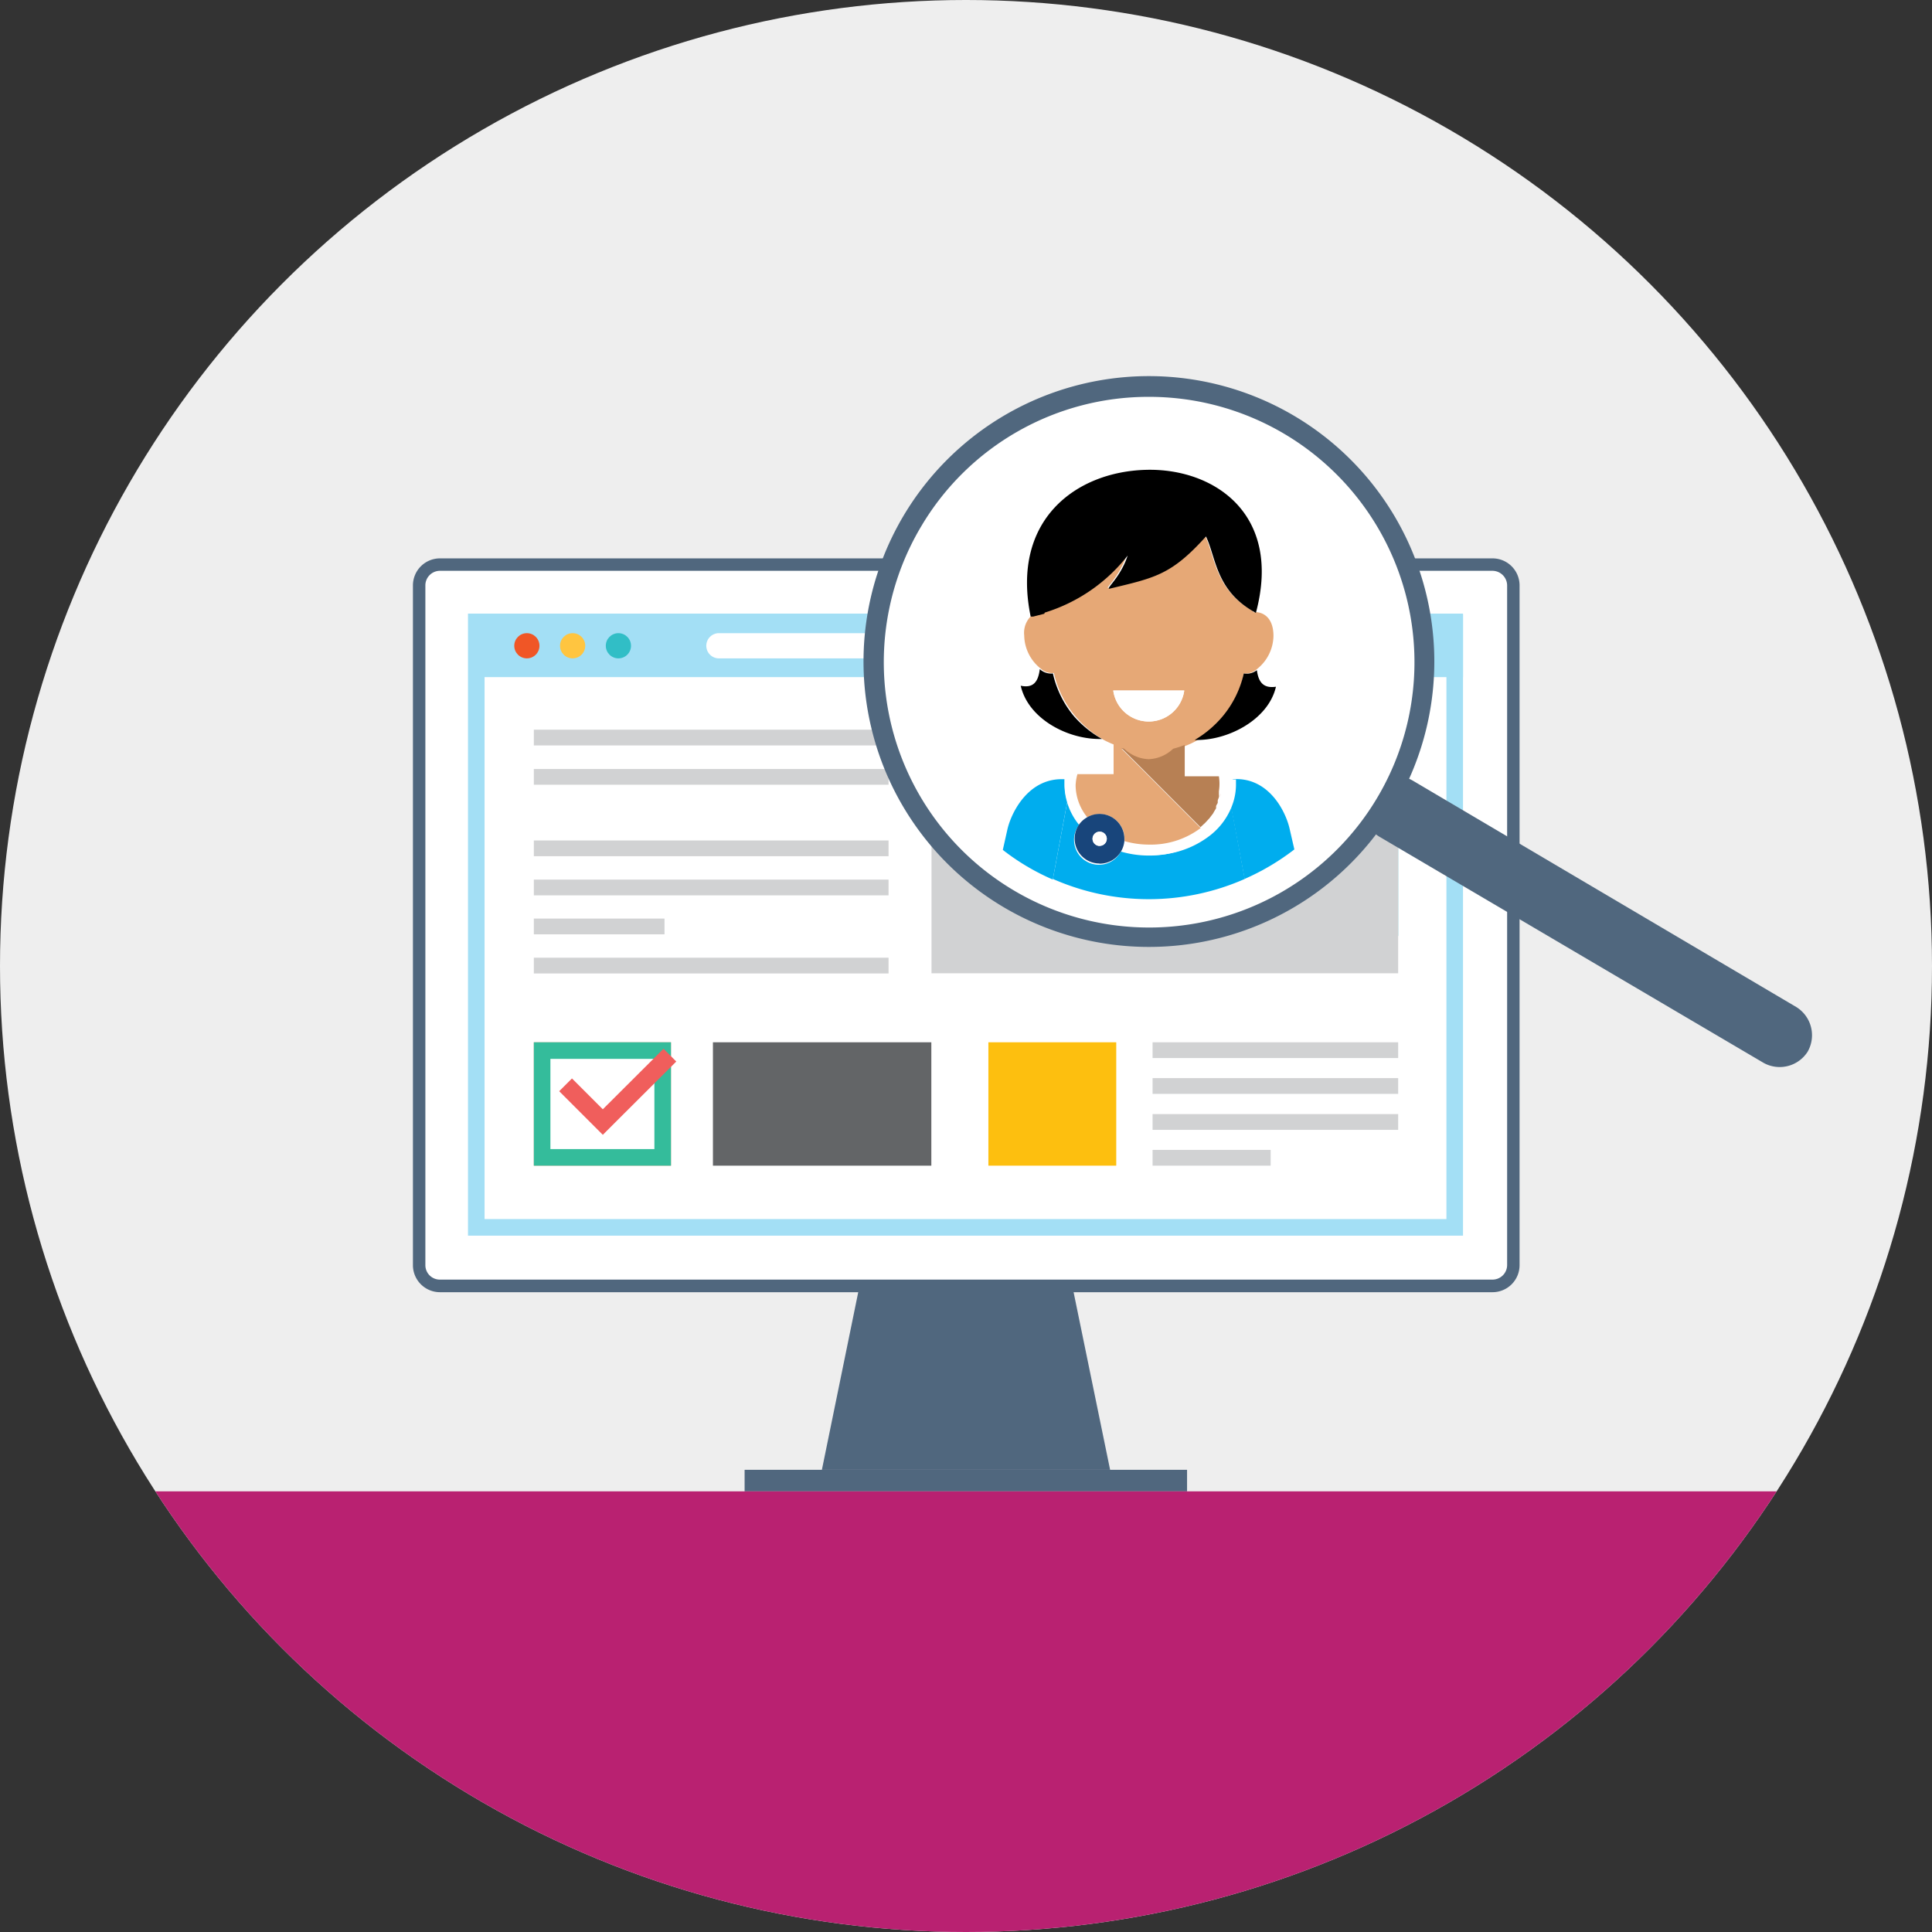 <svg id="Layer_1" data-name="Layer 1" xmlns="http://www.w3.org/2000/svg" xmlns:xlink="http://www.w3.org/1999/xlink" viewBox="0 0 116.5 116.5">
  <rect x="0" y="0" width="116.5" height="116.5" fill="#333333" stroke="none"/>
  <defs>
    <style>
      .cls-1 {
        fill: none;
      }

      .cls-2 {
        fill: #eee;
      }

      .cls-3 {
        fill: #50677e;
      }

      .cls-4 {
        fill: #fff;
      }

      .cls-5 {
        fill: #a3dff5;
      }

      .cls-6 {
        fill: #f05626;
      }

      .cls-7 {
        fill: #ffc540;
      }

      .cls-8 {
        fill: #31bec6;
      }

      .cls-9 {
        fill: #4fc3cf;
      }

      .cls-10 {
        fill: #d1d2d3;
      }

      .cls-11 {
        fill: #636567;
      }

      .cls-12 {
        fill: #fdbf0f;
      }

      .cls-13 {
        fill: #f69779;
      }

      .cls-14 {
        fill: #34bc9b;
      }

      .cls-15 {
        fill: #f05e5c;
      }

      .cls-16 {
        fill: #00adee;
      }

      .cls-17 {
        fill: #a34725;
      }

      .cls-18 {
        fill: #e6a876;
      }

      .cls-19 {
        fill: #b78054;
      }

      .cls-20 {
        fill: #18457b;
      }

      .cls-21 {
        clip-path: url(#clip-path);
      }

      .cls-22 {
        fill: #b92171;
      }
    </style>
    <clipPath id="clip-path">
      <circle class="cls-1" cx="58.25" cy="58.25" r="58.25"/>
    </clipPath>
  </defs>
  <title>ic_eEnrollment</title>
  <g>
    <circle class="cls-2" cx="58.25" cy="58.25" r="58.25"/>
    <g>
      <polygon class="cls-3" points="64.73 77.88 51.76 77.88 49.56 88.63 66.94 88.63 64.73 77.88"/>
      <rect class="cls-3" x="44.9" y="88.63" width="26.68" height="1.3"/>
    </g>
    <g>
      <g>
        <path class="cls-4" d="M26.52,77.51a1.25,1.25,0,0,1-1.24-1.25v-41A1.25,1.25,0,0,1,26.52,34H90a1.25,1.25,0,0,1,1.25,1.25v41A1.25,1.25,0,0,1,90,77.51Z"/>
        <path class="cls-3" d="M90,34.42a.89.89,0,0,1,.88.87v41a.88.88,0,0,1-.88.87H26.52a.87.87,0,0,1-.87-.87v-41a.88.88,0,0,1,.87-.87H90m0-.75H26.52A1.63,1.63,0,0,0,24.9,35.3v41a1.63,1.63,0,0,0,1.62,1.62H90a1.63,1.63,0,0,0,1.63-1.62v-41A1.63,1.63,0,0,0,90,33.67Z"/>
      </g>
      <g>
        <rect class="cls-4" x="28.77" y="37.55" width="58.95" height="36.47"/>
        <path class="cls-5" d="M87.22,38V73.51h-58V38h58m1-1h-60V74.51h60V37Z"/>
      </g>
      <rect class="cls-5" x="28.27" y="37.05" width="59.95" height="3.78"/>
      <g>
        <circle class="cls-6" cx="31.77" cy="38.94" r="0.76"/>
        <circle class="cls-7" cx="34.53" cy="38.94" r="0.76"/>
        <circle class="cls-8" cx="37.29" cy="38.94" r="0.76"/>
      </g>
      <path class="cls-4" d="M84.93,38.94a.76.76,0,0,1-.76.76H43.35a.76.76,0,0,1-.76-.76h0a.76.76,0,0,1,.76-.76H84.17a.76.76,0,0,1,.76.76Z"/>
    </g>
    <g>
      <rect class="cls-9" x="59.6" y="44" width="24.71" height="12.44"/>
      <rect class="cls-10" x="56.17" y="44" width="28.14" height="14.69"/>
      <rect class="cls-11" x="42.99" y="62.85" width="13.17" height="7.44"/>
      <rect class="cls-12" x="59.6" y="62.85" width="7.71" height="7.44"/>
      <g>
        <rect class="cls-10" x="32.19" y="44" width="21.39" height="0.95"/>
        <rect class="cls-10" x="32.19" y="46.37" width="21.39" height="0.95"/>
      </g>
      <g>
        <rect class="cls-10" x="32.19" y="50.68" width="21.39" height="0.95"/>
        <rect class="cls-10" x="32.19" y="53.04" width="21.39" height="0.95"/>
        <rect class="cls-10" x="32.19" y="57.75" width="21.39" height="0.95"/>
        <rect class="cls-10" x="32.19" y="55.39" width="7.88" height="0.95"/>
      </g>
      <rect class="cls-13" x="32.19" y="62.85" width="8.27" height="7.44"/>
      <g>
        <rect class="cls-4" x="32.69" y="63.35" width="7.27" height="6.44"/>
        <path class="cls-14" d="M39.46,63.85v5.44H33.19V63.85h6.27m1-1H32.19v7.44h8.27V62.85Z"/>
      </g>
      <polygon class="cls-15" points="40.01 63.24 36.35 66.89 34.49 65.03 33.72 65.8 35.58 67.66 36.35 68.43 37.12 67.66 40.78 64.01 40.01 63.24"/>
      <g>
        <rect class="cls-10" x="69.5" y="62.85" width="14.81" height="0.95"/>
        <rect class="cls-10" x="69.5" y="65.01" width="14.81" height="0.95"/>
        <rect class="cls-10" x="69.5" y="67.18" width="14.81" height="0.95"/>
        <rect class="cls-10" x="69.5" y="69.34" width="7.12" height="0.95"/>
      </g>
    </g>
    <g>
      <path class="cls-3" d="M109,63.42h0a2,2,0,0,0-.69-2.7L85.17,47.06a2,2,0,0,0-2.69.69h0a2,2,0,0,0,.69,2.7L106.36,64.1A2,2,0,0,0,109,63.42Z"/>
      <g>
        <path class="cls-4" d="M69.24,56.48a16.59,16.59,0,1,1,14.28-8.1A16.52,16.52,0,0,1,69.24,56.48Z"/>
        <path class="cls-3" d="M69.3,23.93h0a16,16,0,1,1-13.74,7.79A15.92,15.92,0,0,1,69.3,23.93m0-1.25a17.21,17.21,0,1,0,8.78,2.42,17.22,17.22,0,0,0-8.78-2.42Z"/>
      </g>
      <g>
        <path class="cls-1" d="M63,37v0h0Z"/>
        <path class="cls-16" d="M72.81,50.39a5.64,5.64,0,0,1-3.54,1.2,6,6,0,0,1-1.68-.24,1.5,1.5,0,1,1-2.52-1.61,3.91,3.91,0,0,1-.72-1.35L63.49,53a14.32,14.32,0,0,0,11.57,0l-.86-4.61A4.12,4.12,0,0,1,72.81,50.39Z"/>
        <path class="cls-16" d="M63.49,53l.86-4.62a3.6,3.6,0,0,1-.16-1c0-.09,0-.2,0-.33V47l.14,0c-2.28-.22-3.35,2-3.58,3l-.28,1.25a13.84,13.84,0,0,0,3,1.78Z"/>
        <path class="cls-16" d="M74.33,47c0,.13,0,.24,0,.33a3.6,3.6,0,0,1-.16,1L75.05,53a14.31,14.31,0,0,0,3-1.78L77.77,50c-.23-1.06-1.3-3.26-3.58-3l.14,0Z"/>
        <path class="cls-4" d="M65.65,46.73l.58,0Z"/>
        <path class="cls-4" d="M73.06,46.74l.44,0Z"/>
        <path class="cls-4" d="M72.31,46.71l.58,0Z"/>
        <path class="cls-4" d="M65,46.79l.43,0Z"/>
        <path class="cls-4" d="M73.68,47.35a2.94,2.94,0,0,1,0,.37c0,.05,0,.1,0,.16s0,.13,0,.2,0,.15-.07.23l0,.11c0,.07-.06.15-.1.22l0,.11-.12.2-.06.11-.13.17-.09.12-.13.14-.13.14-.12.11-.16.15h0a5,5,0,0,1-3.11,1,5.32,5.32,0,0,1-1.48-.21,1.48,1.48,0,0,1-.21.64,6,6,0,0,0,1.68.24,5.64,5.64,0,0,0,3.54-1.2,4.12,4.12,0,0,0,1.38-2,3.6,3.6,0,0,0,.16-1c0-.09,0-.2,0-.33V47l-.14,0-.56-.12A3,3,0,0,1,73.68,47.35Z"/>
        <path class="cls-4" d="M64.2,47c0,.13,0,.24,0,.33a3.6,3.6,0,0,0,.16,1,3.91,3.91,0,0,0,.72,1.35,1.51,1.51,0,0,1,.5-.45,3.09,3.09,0,0,1-.71-1.94,2.94,2.94,0,0,1,0-.53l-.56.12-.14,0Z"/>
        <path class="cls-17" d="M73.14,49.05l.06-.11Z"/>
        <path class="cls-17" d="M72.8,49.48l-.13.14Z"/>
        <path class="cls-17" d="M72.38,49.87l.16-.15Z"/>
        <path class="cls-17" d="M72.92,49.35l.09-.12Z"/>
        <path class="cls-17" d="M73.48,48.41l0-.11Z"/>
        <path class="cls-17" d="M73.59,48.07c0-.07,0-.13,0-.2S73.6,48,73.59,48.07Z"/>
        <path class="cls-17" d="M73.65,47.71a2.94,2.94,0,0,0,0-.37A2.94,2.94,0,0,1,73.65,47.71Z"/>
        <path class="cls-18" d="M64.86,47.35a3.09,3.09,0,0,0,.71,1.94,1.48,1.48,0,0,1,.74-.2,1.5,1.5,0,0,1,1.5,1.5s0,.08,0,.13a5.32,5.32,0,0,0,1.48.21,5,5,0,0,0,3.11-1l-4.77-4.78.17.05a2,2,0,0,0,3,0,6.1,6.1,0,0,0,.7-.23,5.24,5.24,0,0,0,.64-.3,6.49,6.49,0,0,0,1.69-1.43A6.12,6.12,0,0,0,75,40.61a1,1,0,0,0,.79-.26,2.6,2.6,0,0,0,1-2c0-1.23-.76-1.49-1.22-1.43v-.07c-2.33-1.31-2.29-3.3-2.91-4.55-2.1,2.33-3.08,2.49-5.82,3.15-.24.06.65-.62,1.1-2a10.14,10.14,0,0,1-5,3.44v0h0l-.67.17a1.42,1.42,0,0,0-.51,1.26,2.6,2.6,0,0,0,1,2,1,1,0,0,0,.79.26,6.12,6.12,0,0,0,1.27,2.58,6.49,6.49,0,0,0,1.69,1.43,5.24,5.24,0,0,0,.64.3v1.79h-.86l-.58,0h-.18l-.43,0h-.13A2.94,2.94,0,0,0,64.86,47.35Zm6.55-5.71a2.16,2.16,0,0,1-4.28,0Z"/>
        <path class="cls-17" d="M73.33,48.74l0-.11Z"/>
        <path class="cls-19" d="M69.27,45.78a2.27,2.27,0,0,1-1.48-.63l-.17-.05,4.77,4.78h0l.16-.15.12-.11.13-.14.13-.14.09-.12.13-.17.06-.11.12-.2,0-.11c0-.07.07-.14.1-.22l0-.11c0-.08.05-.15.07-.23s0-.13,0-.2,0-.1,0-.16a2.93,2.93,0,0,0,0-.9H73.5l-.44,0h-.18l-.58,0h-.86V44.92a6.1,6.1,0,0,1-.7.23A2.27,2.27,0,0,1,69.27,45.78Z"/>
        <path d="M75,40.61a6.12,6.12,0,0,1-1.27,2.58,6.49,6.49,0,0,1-1.69,1.43c2,.06,4.45-1.23,4.9-3.21-.81.12-1.06-.34-1.15-1A1,1,0,0,1,75,40.61Z"/>
        <path d="M64.76,43.19a6.12,6.12,0,0,1-1.27-2.58,1,1,0,0,1-.79-.26c-.09.71-.35,1.17-1.15,1,.45,2,2.86,3.27,4.9,3.21A6.49,6.49,0,0,1,64.76,43.19Z"/>
        <path d="M63,36.94a10.14,10.14,0,0,0,5-3.44c-.45,1.35-1.34,2-1.1,2,2.74-.66,3.72-.82,5.82-3.15.61,1.25.58,3.24,2.91,4.55l.1.06c1.61-6-2.56-8.72-6.58-8.63-4.24.09-8.21,3-7,8.85l.15,0,.67-.17Z"/>
        <path class="cls-4" d="M67.13,41.64a2.16,2.16,0,0,0,4.28,0Z"/>
        <path class="cls-20" d="M66.31,52.08a1.5,1.5,0,0,0,1.49-1.37s0-.08,0-.13a1.5,1.5,0,0,0-1.5-1.5,1.48,1.48,0,0,0-.74.2,1.51,1.51,0,0,0-.5.45,1.5,1.5,0,0,0,1.24,2.34Zm0-1.07a.43.43,0,1,1,.43-.43A.43.43,0,0,1,66.31,51Z"/>
        <circle class="cls-4" cx="66.31" cy="50.58" r="0.43"/>
      </g>
    </g>
    <g class="cls-21">
      <rect class="cls-22" y="89.93" width="116.5" height="26.57"/>
    </g>
  </g>
</svg>
